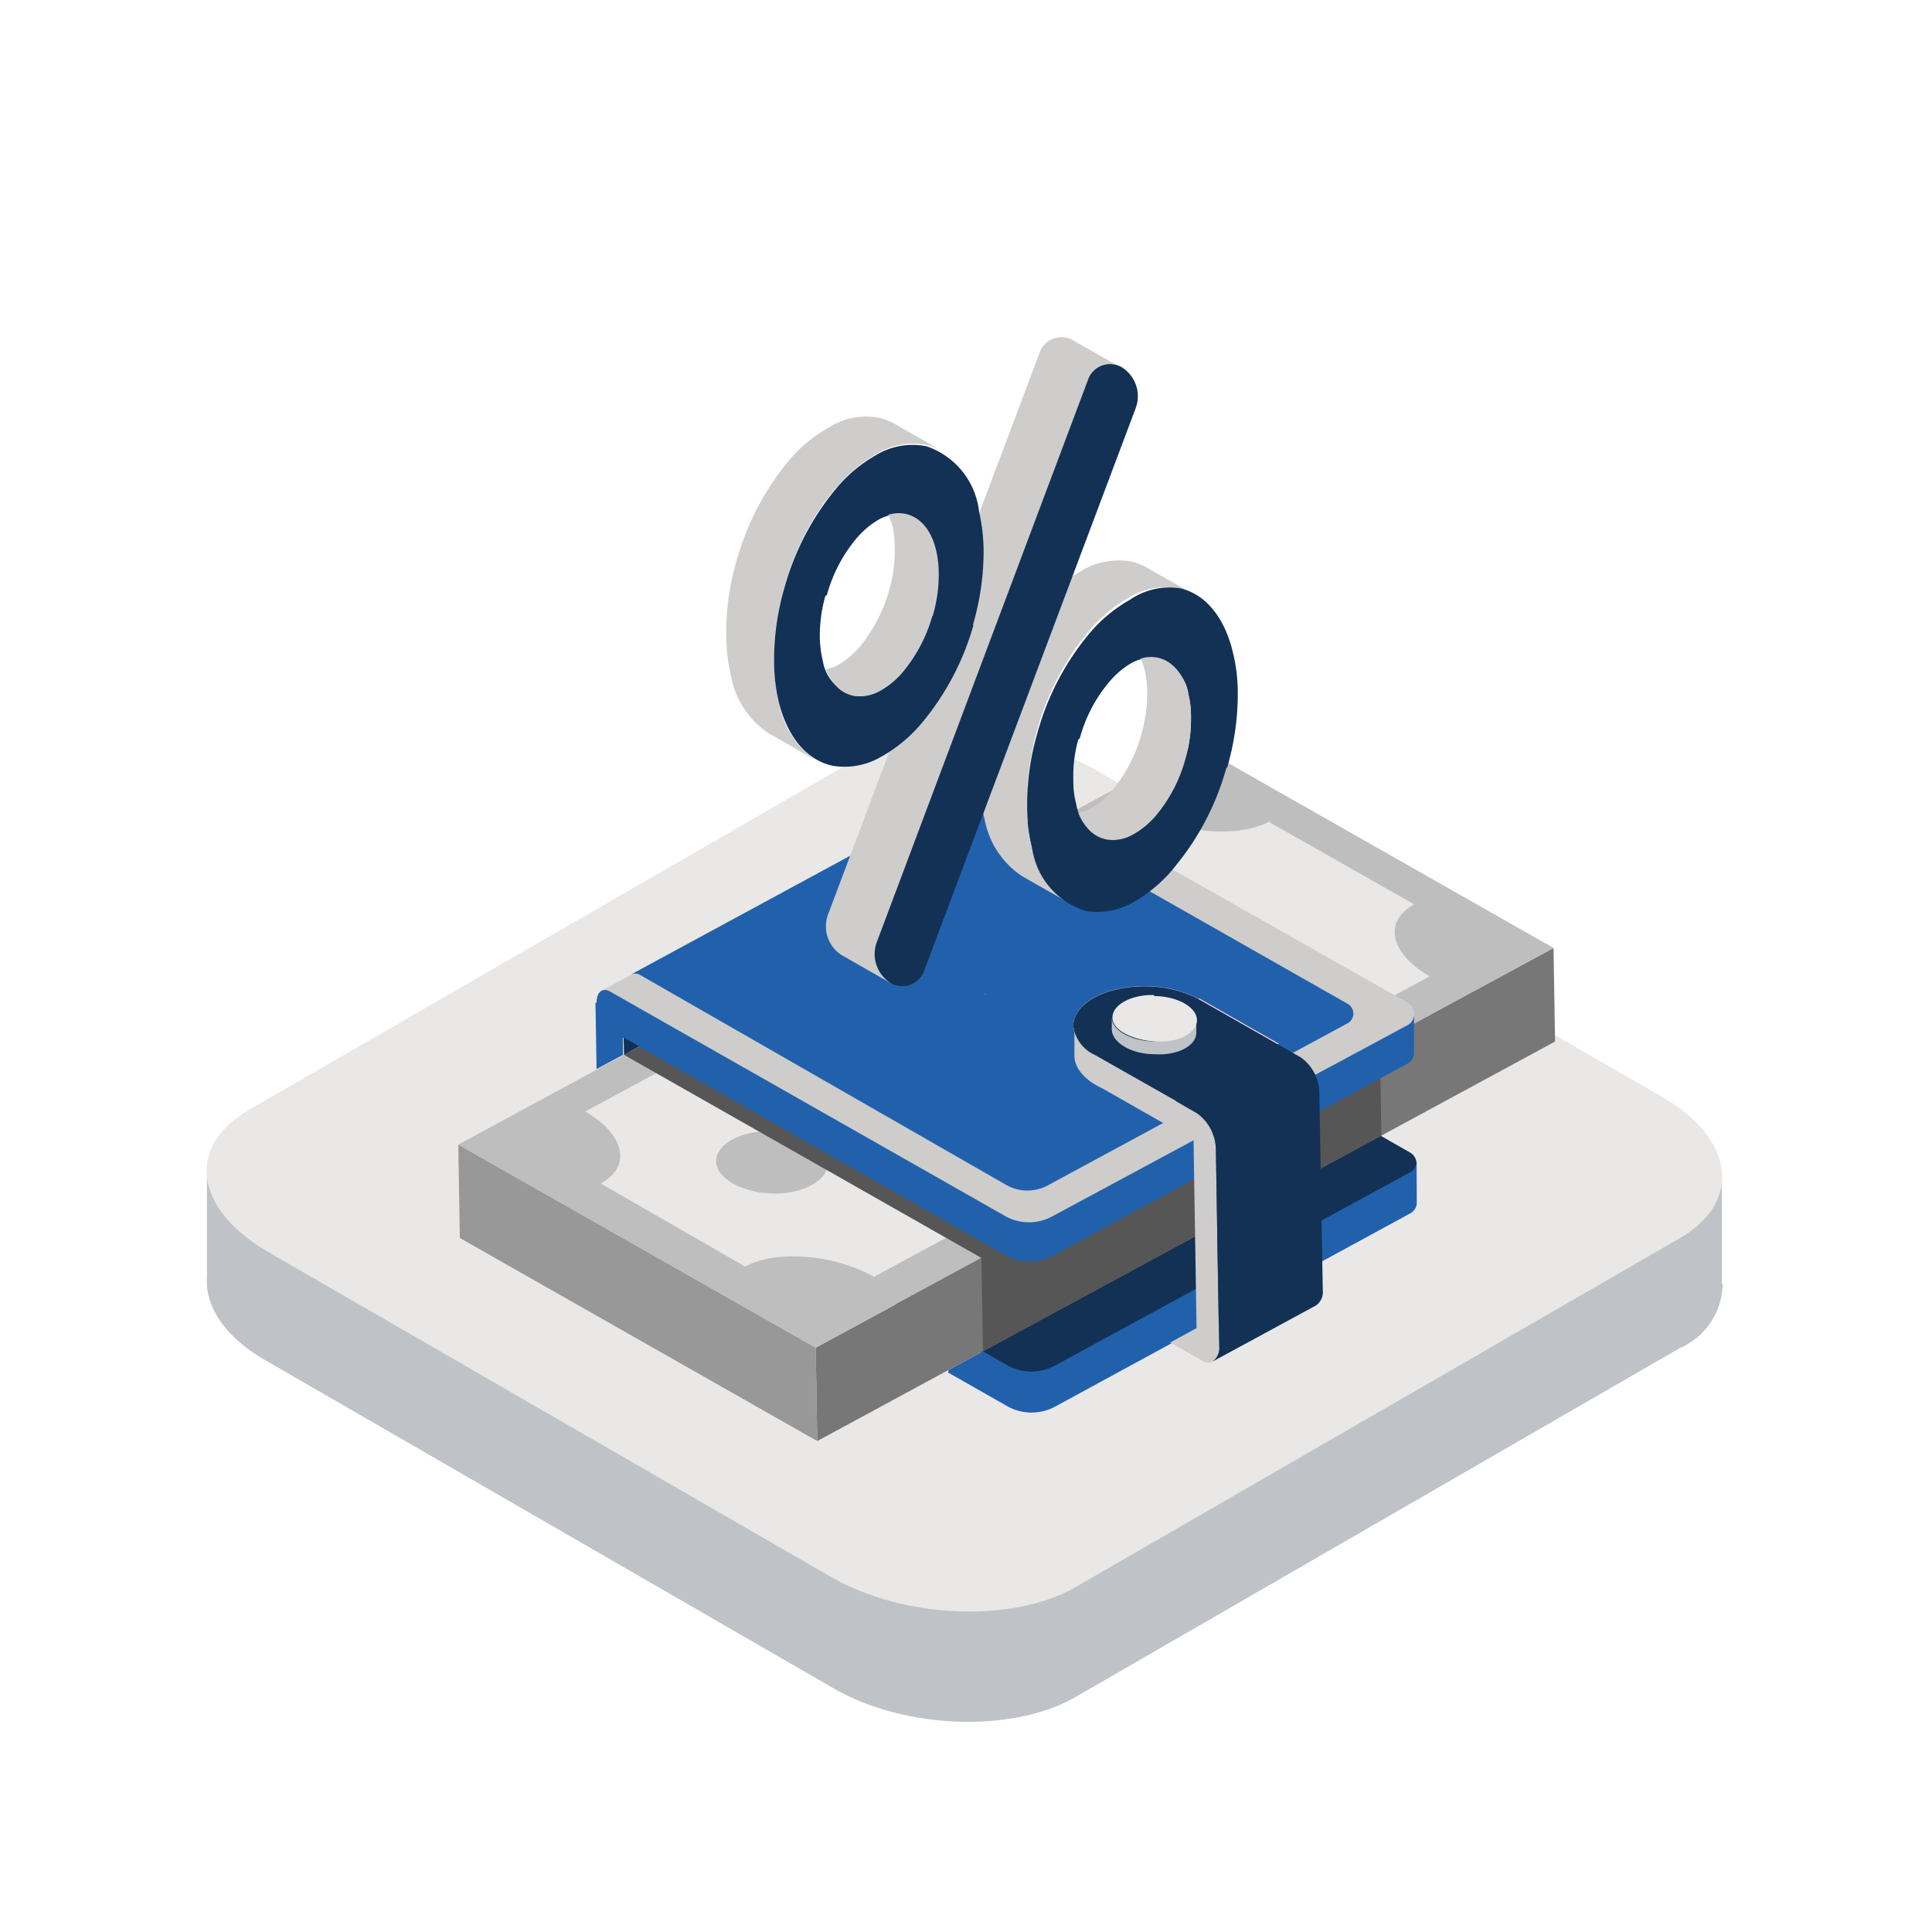 <svg id="Layer_1" data-name="Layer 1" xmlns="http://www.w3.org/2000/svg" viewBox="0 0 90 90"><defs><style>.cls-1{fill:#fff;}.cls-13,.cls-2{fill:#bfc3c7;}.cls-3,.cls-9{fill:#e9e8e7;}.cls-4{fill:#123155;}.cls-10,.cls-11,.cls-12,.cls-13,.cls-4,.cls-5,.cls-6,.cls-7,.cls-8,.cls-9{fill-rule:evenodd;}.cls-5{fill:#2161ac;}.cls-6{fill:#777;}.cls-7{fill:#989898;}.cls-8{fill:#bfbebe;}.cls-10{fill:#565656;}.cls-11{fill:#cecdcc;}.cls-12{fill:#f9cde0;}</style></defs><g id="Main-page"><g id="ScnSoft-COM-HomePage-1440_illustrations" data-name="ScnSoft-COM-HomePage-1440 illustrations"><g id="Industry"><g id="_4" data-name="4"><g id="icon_2_6" data-name="icon 2 6"><rect id="Rectangle" class="cls-1" width="90" height="90"/><g id="Group-119"><g id="Group-118"><path id="Fill-2" class="cls-2" d="M80.21,59.81h0V55l-9-2.34L51.14,41c-3.37-1.94-8.47-2.16-11.39-.47L19.22,52.42,9.64,54.69v4.8a1.71,1.71,0,0,0,0,.32v.08h0c.1,1.23,1,2.5,2.78,3.51L38.71,78.58c3.37,2,8.47,2.16,11.4.47L78.25,62.8a3.31,3.31,0,0,0,2-3"/><path id="Fill-4" class="cls-3" d="M78.25,57.68,50.11,73.93c-2.93,1.69-8,1.48-11.4-.47L12.42,58.28c-3.38-2-3.74-4.89-.82-6.58L39.75,35.45c2.92-1.69,8-1.48,11.39.47L77.43,51.1c3.38,1.95,3.75,4.89.82,6.58"/></g></g></g></g></g></g></g><path class="cls-4" d="M28.13,53.11h0l18.57-10h0a.4.4,0,0,1,.39,0h0l18.6,10.58a.61.61,0,0,1,.3.51.57.57,0,0,1-.28.51l-16.54,9a2.31,2.31,0,0,1-2.25,0l-12.29-7-6.1-3.46a.39.39,0,0,0-.4,0Z"/><path class="cls-5" d="M44.19,63.82l1.6-.87,1.13.65a2.31,2.31,0,0,0,2.25,0l16.54-9a.57.57,0,0,0,.28-.51h0L66,56h0a.57.57,0,0,1-.28.51l-16.54,9a2.31,2.31,0,0,1-2.25,0l-2.76-1.57Z"/><polygon class="cls-6" points="72.37 44.16 38 62.78 38.07 67.13 72.44 48.52 72.37 44.16 72.37 44.16"/><polygon class="cls-7" points="21.35 53.32 38 62.78 38.07 67.13 21.42 57.67 21.35 53.32 21.35 53.32"/><polygon class="cls-8" points="21.35 53.32 55.72 34.7 72.37 44.16 38 62.78 21.35 53.32 21.35 53.32"/><path class="cls-9" d="M59.16,38.26c-1.46.79-4.15.57-6-.48l-25.9,14c1.85,1.06,2.18,2.56.72,3.35L34.71,59c1.46-.79,4.15-.57,6,.48l25.89-14c-1.85-1.06-2.18-2.56-.72-3.35l-6.73-3.82Z"/><path class="cls-8" d="M35.91,52.69c1.45,0,2.64.7,2.65,1.5S37.41,55.63,36,55.6s-2.63-.7-2.64-1.5,1.15-1.44,2.59-1.41Z"/><polygon class="cls-10" points="29.07 49.14 45.72 58.6 45.79 62.95 64.35 52.9 64.3 49.81 30.36 48.44 29.07 49.14 29.07 49.14"/><path class="cls-11" d="M28,46.16h0l18.56-10h0a.37.37,0,0,1,.39,0h0L65.58,46.71a.59.59,0,0,1,.29.52.56.56,0,0,1-.27.51L49.06,56.68a2.26,2.26,0,0,1-2.25,0l-12.3-7-6.09-3.47a.42.42,0,0,0-.4,0Z"/><path class="cls-5" d="M45,36.94a.48.48,0,0,1,.5,0l17.31,9.84a.52.52,0,0,1,0,.87l-14,7.57a2,2,0,0,1-1.9,0L29.84,45.43a.47.47,0,0,0-.51,0"/><path class="cls-12" d="M51,49.13a1.72,1.72,0,0,1-1-1.34c0-1.06,1.51-1.88,3.41-1.85a5.38,5.38,0,0,1,2.4.58h0l.08,0,3.69,2.1-4.83,2.61L51,49.14Z"/><path class="cls-5" d="M27.79,46.71c0-.49.27-.72.63-.52L46.81,56.64a2.26,2.26,0,0,0,2.25,0L65.6,47.74a.56.56,0,0,0,.27-.51h0l0,1.79h0a.56.56,0,0,1-.27.51L49.09,58.47a2.29,2.29,0,0,1-2.25,0l-2.18-1.24L34,51.16l-2.36-1.35-2.62-1.48,0,.81-1.23.66-.05-3.09Z"/><polygon class="cls-4" points="29.79 48.74 29.07 49.14 29.05 48.33 29.79 48.74 29.79 48.74"/><path class="cls-11" d="M50,47.8a1.73,1.73,0,0,0,1,1.33h0l3.77,2.14,1,.58a2.12,2.12,0,0,1,.87,1.64l.15,9.19c0,.64-.36,1-.83.68l-1.45-.82,1.23-.67-.14-8.75L51.35,50.7c-.78-.36-1.29-.91-1.3-1.51l0-1.4Zm-4-1.47h-.19a.41.41,0,0,1,.19,0Z"/><path class="cls-4" d="M54.78,51.28,51,49.14h0a1.72,1.72,0,0,1-1-1.34c0-1.06,1.51-1.88,3.41-1.85a5.38,5.38,0,0,1,2.4.58h0l4.79,2.73a2.06,2.06,0,0,1,.86,1.64l.16,9.19a.77.77,0,0,1-.31.72h0l-4.83,2.62h0a.79.79,0,0,0,.31-.73l-.15-9.19a2.12,2.12,0,0,0-.87-1.64l-1-.58Z"/><path class="cls-13" d="M55.73,47.52s0,.59,0,.59c0,.6-.86,1.07-1.94,1h0c-1.07,0-1.95-.52-2-1.12,0,0,0-.63,0-.59,0,.59.9,1.1,2,1.12s2-.45,1.94-1Z"/><path class="cls-9" d="M53.76,46.4c1.08,0,2,.52,2,1.12s-.86,1.07-1.94,1-2-.53-2-1.12.86-1.07,1.94-1.05Z"/><path class="cls-11" d="M39.22,44.5a1.59,1.59,0,0,1-.65-1.89l9.84-26.13A1.08,1.08,0,0,1,50,15.86l2.27,1.29L41.48,45.79,39.22,44.5Z"/><path class="cls-11" d="M38.93,22.73a12.25,12.25,0,0,0-2.4,4.64v0a12.13,12.13,0,0,0-.47,3.46,8.56,8.56,0,0,0,.23,1.92h0A4.06,4.06,0,0,0,38,35.41h0l-2.19-1.25h0a4.06,4.06,0,0,1-1.75-2.64h0a8.54,8.54,0,0,1-.23-1.91,11.88,11.88,0,0,1,.48-3.48v0a12.57,12.57,0,0,1,2.41-4.64h0a6.67,6.67,0,0,1,1.88-1.57A3.25,3.25,0,0,1,41,19.47h0a2.77,2.77,0,0,1,.67.27h0L43.87,21h0a2.25,2.25,0,0,0-.69-.27h0a3.3,3.3,0,0,0-2.34.41,7.07,7.07,0,0,0-1.89,1.58v0Z"/><path class="cls-4" d="M38.45,27.76a6.75,6.75,0,0,0-.26,1.93,5.16,5.16,0,0,0,.14,1.1v0a2,2,0,0,0,1.45,1.61h0A1.91,1.91,0,0,0,41,32.17a3.83,3.83,0,0,0,1.1-.94l0,0a7,7,0,0,0,1.29-2.52v0a6.92,6.92,0,0,0,.27-2,4.79,4.79,0,0,0-.11-1v0A2.05,2.05,0,0,0,42.23,24h0a1.86,1.86,0,0,0-1.34.23,4.06,4.06,0,0,0-1,.86l0,0a6.94,6.94,0,0,0-1.37,2.63v0Zm6.9,1.35A12.36,12.36,0,0,1,43,33.61v0a6.77,6.77,0,0,1-1.93,1.63,3.38,3.38,0,0,1-2.24.44h0c-1.19-.23-2.12-1.28-2.54-2.93v0a8.27,8.27,0,0,1-.23-1.88,12,12,0,0,1,.48-3.49v0a12.42,12.42,0,0,1,2.4-4.61h0a6.77,6.77,0,0,1,1.87-1.57,3.28,3.28,0,0,1,2.35-.41h0a3.64,3.64,0,0,1,2.45,3.05v0a8.47,8.47,0,0,1,.21,1.75,12.24,12.24,0,0,1-.5,3.53v0Z"/><path class="cls-11" d="M43.43,28.7a7.07,7.07,0,0,1-1.31,2.53h0a3.83,3.83,0,0,1-1.1.94,1.92,1.92,0,0,1-1.23.25h0a1.51,1.51,0,0,1-.88-.51h0a2.22,2.22,0,0,1-.44-.73A2.54,2.54,0,0,0,39,31a4,4,0,0,0,1.11-.94h0a7.3,7.3,0,0,0,1.3-2.53h0a6.44,6.44,0,0,0,.27-2,4.9,4.9,0,0,0-.1-1,3,3,0,0,0-.2-.55c.9-.28,1.91.21,2.24,1.71h0a4.69,4.69,0,0,1,.11,1,6.79,6.79,0,0,1-.28,2Z"/><path class="cls-11" d="M50.7,29.42a12.4,12.4,0,0,0-2.4,4.64v0a12.13,12.13,0,0,0-.47,3.46,8,8,0,0,0,.24,1.92h0a4,4,0,0,0,1.75,2.63h0l-2.2-1.25h0a4.06,4.06,0,0,1-1.75-2.64h0a8,8,0,0,1-.24-1.91,12.23,12.23,0,0,1,.48-3.48v0a12.42,12.42,0,0,1,2.41-4.64h0a6.81,6.81,0,0,1,1.88-1.57,3.32,3.32,0,0,1,2.35-.41h0a2.77,2.77,0,0,1,.67.27h0l2.2,1.25h0a2.42,2.42,0,0,0-.69-.27h0a3.28,3.28,0,0,0-2.33.41,6.92,6.92,0,0,0-1.89,1.58l0,0Z"/><path class="cls-4" d="M50.23,34.45A6.41,6.41,0,0,0,50,36.38a4.13,4.13,0,0,0,.14,1.1v0a2,2,0,0,0,1.45,1.61h0a1.89,1.89,0,0,0,1.22-.25,3.87,3.87,0,0,0,1.11-.94v0a6.87,6.87,0,0,0,1.29-2.51v0a6.58,6.58,0,0,0,.27-2,4.17,4.17,0,0,0-.11-1v0A2.08,2.08,0,0,0,54,30.69h0a1.83,1.83,0,0,0-1.33.22,3.94,3.94,0,0,0-1,.86v0a6.8,6.8,0,0,0-1.37,2.63v0Zm6.89,1.35a12.34,12.34,0,0,1-2.33,4.5l0,0A6.64,6.64,0,0,1,52.84,42a3.31,3.31,0,0,1-2.23.44h0a3.57,3.57,0,0,1-2.53-2.94v0a8.27,8.27,0,0,1-.23-1.88,12,12,0,0,1,.48-3.49v0a12.29,12.29,0,0,1,2.41-4.61h0a6.81,6.81,0,0,1,1.88-1.57A3.25,3.25,0,0,1,55,27.41h0c1.17.28,2.07,1.37,2.45,3.05v0a7.84,7.84,0,0,1,.21,1.75,12.23,12.23,0,0,1-.49,3.53l0,0Z"/><path class="cls-11" d="M55.2,35.39a6.9,6.9,0,0,1-1.3,2.53h0a3.71,3.71,0,0,1-1.1.94,1.85,1.85,0,0,1-1.23.25h0a1.53,1.53,0,0,1-.89-.51h0a2.22,2.22,0,0,1-.44-.73,2,2,0,0,0,.51-.17,3.89,3.89,0,0,0,1.11-.94h0a6.9,6.9,0,0,0,1.3-2.53h0a6.72,6.72,0,0,0,.28-2,4.88,4.88,0,0,0-.11-1,3.93,3.93,0,0,0-.19-.55c.89-.28,1.9.21,2.23,1.71h0a4.08,4.08,0,0,1,.11,1,6.79,6.79,0,0,1-.28,2Z"/><path class="cls-4" d="M52.91,19a1.59,1.59,0,0,0-.65-1.89,1.09,1.09,0,0,0-1.59.62L40.84,43.9a1.6,1.6,0,0,0,.64,1.89,1.09,1.09,0,0,0,1.59-.62L52.91,19Z"/></svg>